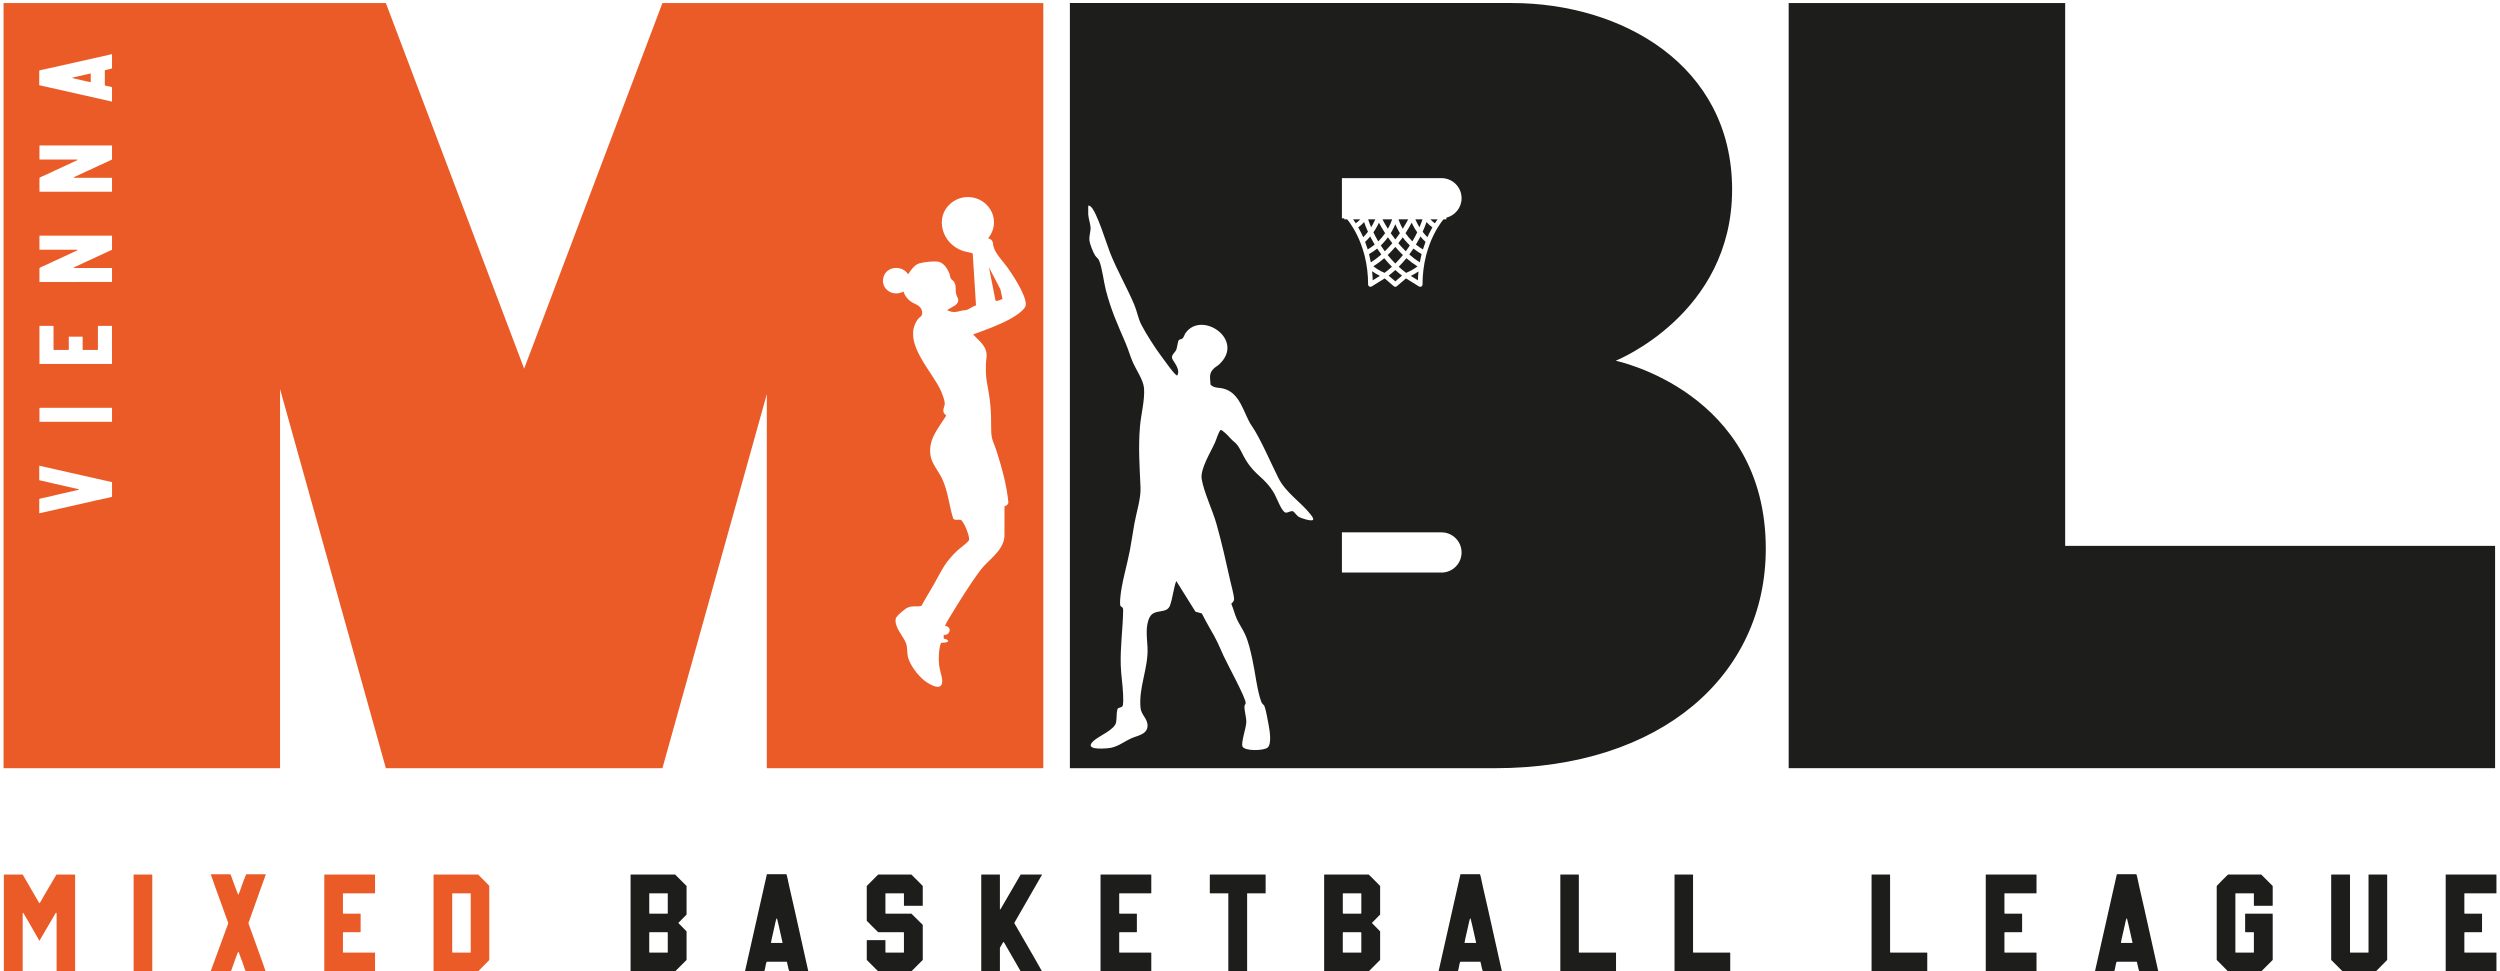 <?xml version="1.0" encoding="UTF-8"?>
<svg id="Ebene_1" xmlns="http://www.w3.org/2000/svg" version="1.1" viewBox="0 0 283 109.961">
  <!-- Generator: Adobe Illustrator 29.5.0, SVG Export Plug-In . SVG Version: 2.1.0 Build 137)  -->
  <g>
    <g>
      <path d="M153.169,24.827c.088.121.192.27.306.448.204-.142.373-.302.505-.448h-.811Z" fill="#1d1d1b"/>
      <path d="M157.949,29.829c.301-.301.588-.62.854-.95l.008-.01c-.056-.054-.111-.108-.166-.163-.236-.236-.47-.491-.697-.757-.227.266-.461.521-.697.757-.055.055-.111.109-.167.163l.008.01c.269.333.557.652.855.95h.002Z" fill="#1d1d1b"/>
      <path d="M156.877,28.331c.246-.246.491-.515.73-.8-.169-.215-.335-.438-.496-.667-.19.259-.397.504-.616.73-.063.065-.128.128-.193.191.146.226.299.447.458.662.039-.038.078-.077.117-.116Z" fill="#1d1d1b"/>
      <path d="M160.687,25.727c.165-.389.276-.703.34-.9h-.813c.06.142.144.322.254.526.068.125.141.25.219.374h0Z" fill="#1d1d1b"/>
      <path d="M159.882,27.324c.108-.182.212-.368.31-.553.085-.161.165-.319.238-.473-.157-.225-.303-.46-.432-.699-.069-.129-.134-.258-.194-.388-.166.311-.398.72-.701,1.185.208.3.438.581.684.833.031.032.063.063.095.095Z" fill="#1d1d1b"/>
      <path d="M159.138,28.447c.158-.214.312-.436.458-.662-.065-.062-.13-.125-.193-.19-.22-.226-.427-.471-.617-.73-.161.229-.327.453-.496.667.241.287.487.557.733.802.038.038.076.076.115.113Z" fill="#1d1d1b"/>
      <path d="M156.017,27.324c.032-.031.063-.062.094-.094h0c.246-.252.476-.532.684-.834-.302-.464-.535-.874-.701-1.185-.059.128-.125.259-.194.388-.127.236-.272.471-.432.699.074.154.153.312.238.474.098.185.202.371.31.553h.001Z" fill="#1d1d1b"/>
      <path d="M155.211,25.727c.08-.126.154-.254.223-.381h0c.109-.202.191-.379.25-.52h-.813c.064.196.174.509.34.9h0Z" fill="#1d1d1b"/>
      <path d="M157.54,26.209c-.036.062-.072.123-.109.183.034.049.068.1.104.15.136.194.275.383.416.564.144-.187.285-.378.418-.57h0c.034-.049.067-.097.1-.145-.037-.061-.074-.122-.109-.183-.178-.309-.312-.594-.409-.827-.097.233-.231.518-.41.827h-.001Z" fill="#1d1d1b"/>
      <path d="M159.405,24.827h-1.101c.082.238.237.63.487,1.071.275-.438.482-.815.614-1.071Z" fill="#1d1d1b"/>
      <path d="M157.107,25.898c.25-.442.404-.833.486-1.071h-1.101c.132.255.338.632.614,1.071h.001Z" fill="#1d1d1b"/>
      <path d="M156.694,29.228c-.4.349-.813.656-1.233.917.129.102.27.202.416.295.271.174.565.328.854.447.286-.214.566-.446.834-.691-.304-.304-.596-.629-.871-.967h0Z" fill="#1d1d1b"/>
      <path d="M159.53,28.808c.388.341.788.639,1.191.889.051-.28.111-.559.179-.83.009-.035.018-.071.027-.106-.326-.182-.637-.391-.927-.624-.15.229-.308.454-.47.671h0Z" fill="#1d1d1b"/>
      <path d="M160.664,27.011c-.118.224-.246.45-.38.674.249.204.514.389.791.551.088-.289.187-.576.293-.855-.203-.189-.396-.394-.578-.612-.04.08-.082.161-.125.243h0Z" fill="#1d1d1b"/>
      <path d="M160.506,31.73c.011-.335.034-.671.068-1.002-.27.184-.575.36-.873.504l.805.499h0Z" fill="#1d1d1b"/>
      <path d="M161.482,25.136c-.096.282-.238.659-.439,1.102.169.219.351.425.541.615.064-.146.13-.29.2-.432.113-.232.235-.464.365-.691-.279-.189-.501-.405-.666-.593h-.001Z" fill="#1d1d1b"/>
      <path d="M159.204,29.228c-.274.337-.566.663-.871.967.27.246.55.478.837.693.423-.17.923-.454,1.291-.729-.426-.263-.848-.575-1.256-.931h-.001Z" fill="#1d1d1b"/>
      <path d="M162.424,25.275c.113-.177.217-.327.306-.448h-.811c.132.146.301.306.505.448Z" fill="#1d1d1b"/>
      <path d="M155.234,27.011c-.043-.082-.085-.163-.125-.243-.182.218-.375.423-.578.612.107.278.205.565.293.855.277-.162.542-.347.791-.55-.135-.224-.263-.45-.381-.674Z" fill="#1d1d1b"/>
      <path d="M154.416,25.137c-.164.187-.386.403-.666.592.127.222.25.454.365.691.069.142.135.287.199.432.19-.189.371-.396.541-.615-.201-.445-.343-.821-.439-1.101h0Z" fill="#1d1d1b"/>
      <path d="M157.192,31.202l.757.65.756-.65c-.259-.201-.513-.415-.756-.638-.244.224-.498.438-.757.638Z" fill="#1d1d1b"/>
      <path d="M155.898,28.138c-.291.233-.602.443-.927.624.009.036.018.071.027.107.067.271.127.549.178.829.404-.25.803-.548,1.192-.889-.164-.219-.321-.444-.47-.671h0Z" fill="#1d1d1b"/>
      <path d="M155.392,31.73l.809-.501c-.308-.151-.609-.331-.88-.526.036.339.06.683.071,1.027Z" fill="#1d1d1b"/>
    </g>
    <polygon points="233.778 61.792 233.778 .345 202.478 .345 202.478 86.957 282.444 86.957 282.444 61.792 233.778 61.792" fill="#1d1d1b"/>
    <g>
      <path d="M2.566,98.996c.032.064.656,1.137,1.873,3.233l.032.016c.032,0,.208-.288.496-.832l1.425-2.417h2.08c.017.016.032.016.032.048v10.868c0,.032-.016.049-.032.049h-2.032c-.032,0-.032-.017-.032-.049v-6.482l-.016-.096h-.08l-1.841,3.153h-.017c-1.152-2.017-1.761-3.073-1.824-3.153h-.064v6.578c0,.032-.016.049-.031.049H.486c-.032,0-.049-.017-.049-.049v-10.868c.017-.032.017-.048.049-.048,0,0,2.08,0,2.08,0Z" fill="#eb5b27"/>
      <path d="M17.207,98.996c.021.011.031.027.031.048v10.868c0,.032,0,.049-.031.049h-2.049c-.017,0-.032-.017-.032-.049v-10.868c0-.032.016-.048.032-.048,0,0,2.049,0,2.049,0Z" fill="#eb5b27"/>
      <path d="M26.07,98.964c.048.032.192.433.448,1.169l.433,1.136h.032c.031,0,.208-.447.512-1.36.24-.608.353-.928.384-.944h2.178l.031.017c-1.312,3.649-1.969,5.49-1.969,5.521,1.312,3.602,1.953,5.427,1.953,5.459h-2.225c-.049,0-.192-.368-.417-1.089-.031-.032-.159-.4-.416-1.12h-.048c-.063.063-.32.768-.784,2.097-.032.063-.048.112-.064.112h-2.225c-.016,0-.032-.017-.032-.049l1.985-5.41c-1.329-3.649-1.985-5.49-1.985-5.521v-.017h2.209Z" fill="#eb5b27"/>
      <path d="M42.423,98.996c.017.016.032.016.032.048v2.049c0,.017-.016.032-.032.032h-3.569c-.016,0-.032.016-.032.032v2.225c0,.016.017.032.049.048h1.92c.017,0,.032.017.032.032v2.033c0,.016-.016.031-.032.031h-1.92c-.017,0-.032.017-.049.049v2.225c0,.016.017.032.032.032h3.569c.017,0,.032.016.032.031v2.049c0,.032-.016.049-.032.049h-5.682c-.032,0-.032-.017-.032-.049v-10.868c0-.032.016-.048.032-.048,0,0,5.682,0,5.682,0Z" fill="#eb5b27"/>
      <path d="M54.119,98.996c.385.384.816.801,1.265,1.28v8.403c-.368.385-.8.816-1.265,1.281h-5.01c-.032,0-.032-.017-.032-.049v-10.868c0-.032,0-.048.032-.048h5.01,0ZM51.19,107.8c0,.016.016.032.032.032h2.049l.016-.08v-6.547l-.016-.08h-2.049c-.017,0-.032.016-.032.032v6.643Z" fill="#eb5b27"/>
      <path d="M76.423,98.996c.368.353.8.784,1.297,1.297v3.233l-.913.928v.048l.913.929v3.233c-.353.368-.785.784-1.297,1.297h-5.01c-.017,0-.032-.017-.032-.049v-10.868c0-.032.016-.048.032-.048,0,0,5.01,0,5.01,0ZM73.494,103.382c0,.016.017.032.049.048h1.952c.064,0,.097-.016.097-.048v-2.225c0-.021-.011-.032-.032-.032h-2.033c-.016,0-.032.016-.032.032v2.225h-.001ZM73.494,107.8c0,.016.017.032.032.032h2.033c.032,0,.032-.017.032-.032v-2.225c0-.032-.032-.049-.097-.049h-1.952c-.017,0-.032.017-.049.049v2.225h.001Z" fill="#1d1d1b"/>
      <path d="M89.015,98.964c.032,0,.144.448.32,1.345.096.368.816,3.569,2.16,9.62l-.031.032h-2.113c-.032-.032-.128-.385-.272-1.073l-.031-.016h-2.241c-.048,0-.128.288-.224.864-.049.145-.064.225-.097.225h-2.112c-.017,0-.032-.017-.032-.049,1.345-5.97,2.161-9.619,2.465-10.932l.032-.017h2.177-.001ZM88.535,106.744c.032,0,.048-.016.048-.048-.368-1.665-.576-2.562-.624-2.722h-.048c-.032,0-.145.433-.32,1.281-.208.896-.32,1.393-.32,1.488h1.265,0Z" fill="#1d1d1b"/>
      <path d="M103.159,98.996c.368.353.801.784,1.297,1.297v2.209c0,.016-.016.031-.032.031h-2.049c-.032,0-.048-.016-.048-.031v-1.345c0-.021-.011-.032-.032-.032h-2.032c-.017,0-.032.016-.032.032v2.225c0,.016.016.032.048.048h2.897c.384.368.816.801,1.28,1.265v3.97c-.353.368-.784.784-1.297,1.297h-3.745c-.368-.353-.801-.785-1.297-1.297v-2.209c0-.016.017-.032.032-.032h2.049c.032,0,.032.017.032.032v1.345c0,.016.016.032.032.032h2.032c.032,0,.032-.017.032-.032v-2.257l-.08-.017h-2.833c-.368-.352-.801-.784-1.297-1.296v-3.938c.353-.368.785-.801,1.297-1.297,0,0,3.746,0,3.746,0Z" fill="#1d1d1b"/>
      <path d="M113.157,98.996c.017.016.032.016.032.048v3.89h.064l2.289-3.938h2.417v.016c-2.001,3.474-3.042,5.299-3.138,5.459v.031c1.921,3.313,2.961,5.122,3.138,5.459h-2.417c-.017-.017-.656-1.121-1.905-3.313h-.08c0,.016-.128.24-.368.64v2.625c0,.032-.016.049-.032.049h-2.049c-.031,0-.031-.017-.031-.049v-10.868c0-.032.016-.048.031-.048h2.049,0Z" fill="#1d1d1b"/>
      <path d="M130.294,98.996c.016.016.032.016.032.048v2.049c0,.017-.017.032-.032.032h-3.569c-.016,0-.032.016-.032.032v2.225c0,.016.017.032.048.048h1.921c.017,0,.032.017.032.032v2.033c0,.016-.016.031-.032.031h-1.921c-.016,0-.031.017-.048.049v2.225c0,.016.017.032.032.032h3.569c.016,0,.032.016.032.031v2.049c0,.032-.017.049-.032.049h-5.683c-.031,0-.031-.017-.031-.049v-10.868c0-.032.016-.048.031-.048,0,0,5.683,0,5.683,0Z" fill="#1d1d1b"/>
      <path d="M143.239,98.996c.017.016.032.016.032.048v2.049c0,.017-.016.032-.032.032h-2.032c-.032,0-.032.016-.032.032v8.755c0,.032-.017.049-.032.049h-2.049c-.032,0-.048-.017-.048-.049v-8.755c0-.021-.011-.032-.032-.032h-2.033c-.016,0-.031-.016-.031-.032v-2.049c0-.032.016-.048.031-.048h6.259-.001Z" fill="#1d1d1b"/>
      <path d="M154.935,98.996c.368.353.8.784,1.296,1.297v3.233l-.912.928v.048l.912.929v3.233c-.352.368-.784.784-1.296,1.297h-5.011c-.016,0-.031-.017-.031-.049v-10.868c0-.032.016-.048.031-.048,0,0,5.011,0,5.011,0ZM152.005,103.382c0,.016.017.032.048.048h1.953c.064,0,.096-.016.096-.048v-2.225c0-.021-.01-.032-.031-.032h-2.033c-.016,0-.032.016-.032.032v2.225h0ZM152.005,107.8c0,.016.017.032.032.032h2.033c.031,0,.031-.017.031-.032v-2.225c0-.032-.031-.049-.096-.049h-1.953c-.016,0-.031.017-.048.049v2.225h0Z" fill="#1d1d1b"/>
      <path d="M167.527,98.964c.031,0,.144.448.319,1.345.097.368.816,3.569,2.161,9.62l-.032.032h-2.112c-.032-.032-.128-.385-.272-1.073l-.032-.016h-2.24c-.048,0-.128.288-.225.864-.048.145-.063.225-.096.225h-2.113c-.016,0-.031-.017-.031-.049,1.344-5.97,2.16-9.619,2.465-10.932l.032-.017h2.177,0ZM167.046,106.744c.032,0,.048-.016.048-.048-.368-1.665-.576-2.562-.624-2.722h-.048c-.032,0-.145.433-.32,1.281-.208.896-.32,1.393-.32,1.488h1.265,0Z" fill="#1d1d1b"/>
      <path d="M178.693,98.996c.016.016.032.016.032.048v8.708l.016.08h4.162c.032,0,.032.016.032.031v2.049c0,.032,0,.049-.032.049h-6.243c-.031,0-.031-.017-.031-.049v-10.868c0-.032.016-.048.031-.048h2.033,0Z" fill="#1d1d1b"/>
      <path d="M191.621,98.996c.016.016.032.016.032.048v8.708l.016.08h4.162c.032,0,.032.016.032.031v2.049c0,.032,0,.049-.032.049h-6.243c-.031,0-.031-.017-.031-.049v-10.868c0-.032.016-.048.031-.048h2.033,0Z" fill="#1d1d1b"/>
      <path d="M213.925,98.996c.016.016.032.016.032.048v8.708l.016.08h4.162c.032,0,.032.016.032.031v2.049c0,.032,0,.049-.032.049h-6.243c-.031,0-.031-.017-.031-.049v-10.868c0-.032.016-.048.031-.048h2.033,0Z" fill="#1d1d1b"/>
      <path d="M230.502,98.996c.016.016.032.016.032.048v2.049c0,.017-.017.032-.032.032h-3.569c-.016,0-.032.016-.032.032v2.225c0,.016.017.032.048.048h1.921c.017,0,.032.017.032.032v2.033c0,.016-.016.031-.032.031h-1.921c-.016,0-.031.017-.048.049v2.225c0,.016.017.032.032.032h3.569c.016,0,.032.016.032.031v2.049c0,.032-.017.049-.032.049h-5.683c-.031,0-.031-.017-.031-.049v-10.868c0-.032.016-.048.031-.048,0,0,5.683,0,5.683,0Z" fill="#1d1d1b"/>
      <path d="M241.831,98.964c.031,0,.144.448.32,1.345.096.368.815,3.569,2.16,9.62l-.032.032h-2.112c-.032-.032-.128-.385-.272-1.073l-.032-.016h-2.24c-.048,0-.128.288-.225.864-.048.145-.063.225-.096.225h-2.113c-.016,0-.031-.017-.031-.049,1.344-5.97,2.16-9.619,2.465-10.932l.032-.017h2.177,0ZM241.35,106.744c.032,0,.048-.016.048-.048-.368-1.665-.576-2.562-.624-2.722h-.048c-.032,0-.145.433-.32,1.281-.208.896-.32,1.393-.32,1.488h1.265,0Z" fill="#1d1d1b"/>
      <path d="M255.974,98.996c.368.353.784.784,1.296,1.297v2.209c0,.016-.016.031-.048.031h-2.049c-.016,0-.032-.016-.032-.031v-1.345c0-.021-.01-.032-.031-.032h-2.033c-.016,0-.032.016-.032.032v6.643c0,.016.017.032.032.032h2.033c.031,0,.031-.017.031-.032v-2.257l-.08-.017h-.88c-.016,0-.032-.016-.032-.031v-2.033c0-.016.017-.032.032-.032h3.041c.032,0,.048.017.048.032v5.202c-.352.368-.784.784-1.296,1.297h-3.762c-.353-.353-.784-.785-1.28-1.297v-8.371c.336-.368.768-.801,1.28-1.297h3.762Z" fill="#1d1d1b"/>
      <path d="M265.989,98.996c.016.016.032.016.032.048v8.756c0,.016.016.032.031.032h2.033c.016,0,.032-.017.032-.032v-8.756c0-.032.016-.048.032-.048h2.049c.021.011.031.027.031.048v9.62c-.352.368-.768.784-1.28,1.297h-3.762c-.368-.353-.8-.785-1.296-1.297v-9.62c.016-.032.016-.048.048-.048h2.05,0Z" fill="#1d1d1b"/>
      <path d="M282.566,98.996c.016.016.032.016.032.048v2.049c0,.017-.017.032-.032.032h-3.569c-.016,0-.032.016-.032.032v2.225c0,.016.017.032.048.048h1.921c.017,0,.032.017.032.032v2.033c0,.016-.016.031-.032.031h-1.921c-.016,0-.031.017-.048.049v2.225c0,.016.017.032.032.032h3.569c.016,0,.032.016.032.031v2.049c0,.032-.017.049-.032.049h-5.683c-.031,0-.031-.017-.031-.049v-10.868c0-.032.016-.048.031-.048,0,0,5.683,0,5.683,0Z" fill="#1d1d1b"/>
    </g>
    <path d="M10.272,9.301v-.948c0-.024-.013-.036-.036-.036-1.248.276-1.919.432-2.039.468v.036c0,.024.324.108.959.24.672.156,1.044.24,1.116.24Z" fill="#eb5b27"/>
    <g>
      <path d="M111.949,30.263l.739,3.74c.136.176.611-.121.797-.146l-.242-1.113-1.294-2.481Z" fill="#eb5b27"/>
      <path d="M74.987.345l-15.654,41.386L43.679.345H.402v86.612h31.3v-42.913l11.977,42.913h31.308l11.816-42.338v42.338h31.3V.345h-43.116ZM4.442,7.993h0c0-.024.336-.108,1.008-.24.275-.072,2.674-.612,7.208-1.619l.023.024v1.583c-.023.024-.288.096-.804.204l-.012.024v1.679c0,.036.216.096.647.168.108.036.168.048.168.072v1.583c0,.012-.012.024-.036.024-4.474-1.008-7.208-1.619-8.191-1.847l-.012-.024v-1.631ZM8.365,20.125h4.281c.024,0,.036,0,.036.024v1.535c0,.012-.012.024-.036.024H4.502c-.023,0-.036-.012-.036-.024v-1.547c.036-.048.336-.192.9-.432.071-.036,1.211-.576,3.405-1.583v-.036c0-.024-.012-.024-.035-.024h-4.234c-.023-.012-.036-.012-.036-.036v-1.535c.013-.012.013-.024.036-.024h8.144c.024,0,.036.012.036.024v1.571c-.023.012-1.235.575-3.658,1.691-.407.18-.623.288-.659.312,0,.012,0,.024-.012.024.012.012.012.024.012.036ZM8.365,30.336h4.281c.024,0,.036,0,.036.024v1.535c0,.012-.012.024-.036.024H4.502c-.023,0-.036-.012-.036-.024v-1.547c.036-.048.336-.192.9-.432.071-.036,1.211-.576,3.405-1.583v-.036c0-.024-.012-.024-.035-.024h-4.234c-.023-.012-.036-.012-.036-.036v-1.535c.013-.012.013-.024.036-.024h8.144c.024,0,.036.012.036.024v1.571c-.023.012-1.235.575-3.658,1.691-.407.18-.623.288-.659.312,0,.012,0,.024-.012.024.012.012.012.024.012.036ZM6.084,39.612h1.668c.012,0,.023-.012.035-.036v-1.439c0-.012.013-.024.024-.024h1.523c.012,0,.023.012.023.024v1.439c0,.012.013.024.036.036h1.667c.012,0,.024-.012.024-.024v-2.674c0-.012.012-.024.023-.024h1.535c.024,0,.036.012.036.024v4.257c0,.024-.012.024-.036.024H4.502c-.023,0-.036-.012-.036-.024v-4.257c.013-.012.013-.024.036-.024h1.535c.013,0,.024.012.024.024v2.674c0,.012.012.024.023.024ZM4.502,46.164h8.144c.024,0,.036,0,.036.024v1.535c0,.012-.012.024-.036.024H4.502c-.023,0-.036-.012-.036-.024v-1.535c.009-.016.021-.024.036-.024ZM12.683,56.232c0,.024-.575.156-1.727.396-.048.024-2.207.504-6.501,1.475l-.012-.024v-1.595c0-.024.396-.12,1.175-.276.084-.036,1.188-.288,3.299-.768,0-.012.012-.024.023-.024,0-.036-.203-.096-.611-.167-.168-.048-1.463-.336-3.874-.888l-.012-.024v-1.595l.012-.024c5.289,1.188,8.023,1.811,8.228,1.859v1.655ZM114.345,36.11c-1.295.713-2.803,1.233-4.192,1.751.743.775,1.661,1.404,1.517,2.601-.144,1.197-.043,2.314.014,2.618.43,2.301.528,3.269.52,5.591-.003,1.088.285,1.383.59,2.337.612,1.914,1.163,3.876,1.356,5.879-.034.328-.421.373-.442.464l-.005,3.425c-.183,1.66-1.836,2.588-2.725,3.775-1.153,1.539-2.504,3.713-3.507,5.376-.082.137-.536.871-.471.94.796.057.574,1.091-.175,1.004l.007.437c.211.017.437.07.518.273-.224.227-.559.125-.835.198-.251.755-.282,1.658-.213,2.449.05.569.286,1.147.346,1.687.169,1.523-1.434.586-2.049.092-.716-.575-1.601-1.745-1.816-2.624-.126-.512-.048-1.043-.203-1.513-.278-.842-1.392-1.867-1.176-2.86.063-.289,1.061-1.117,1.364-1.24.587-.238.998-.043,1.538-.186.462-.856.986-1.681,1.464-2.529.942-1.672,1.183-2.394,2.654-3.779.245-.231,1.2-.912,1.271-1.143.112-.366-.601-2.193-.957-2.287-.253-.067-.677.113-.846-.166-.453-1.478-.587-3.119-1.258-4.522-.412-.862-1.161-1.658-1.306-2.628-.266-1.788.889-3.048,1.772-4.456-.002-.121-.167-.184-.226-.281-.246-.402.088-.747.073-1.15-.012-.32-.247-.965-.379-1.277-.967-2.296-4.445-5.516-2.747-8.115.325-.498.704-.386.532-1.106-.146-.607-.852-.712-1.297-1.047-.339-.255-.686-.685-.77-1.101-1.227.677-2.669-.305-2.264-1.666.365-1.224,2.119-1.337,2.778-.283.292-.439.699-1.058,1.243-1.229.484-.153,1.819-.306,2.29-.165.511.153.893.74,1.092,1.191.095.214.128.52.209.68.06.116.274.225.371.39.275.468.122.856.217,1.308.111.53.553.762-.063,1.323l-.948.553c.68.356,1.046.208,1.721.049.15-.035.304-.008.467-.053.317-.087.725-.44,1.084-.519l-.37-5.865c-.034-.093-.835-.218-1.042-.286-1.583-.523-2.414-1.856-2.455-3.137-.001-.019-.007-.037-.007-.056,0-.009.002-.017.002-.026-.003-.569.153-1.119.471-1.583.01-.015.023-.028.033-.043.076-.107.156-.211.25-.306.53-.578,1.29-.953,2.148-.968,1.631-.029,2.976,1.235,3.004,2.821.012.695-.241,1.329-.655,1.833.178.065.332.146.42.264.194.26.093.396.169.657.269.925,1.075,1.662,1.623,2.437h0c.647.916,2.061,3.08,2.053,4.158-.004.58-1.298,1.368-1.781,1.634Z" fill="#eb5b27"/>
    </g>
  </g>
  <path d="M182.895,40.835h0s13.18-5.24,13.18-19.373S183.531.343,171.145.343h-50.035v86.618h48.097c18.896,0,30.679-10.557,30.679-24.848,0-17.785-16.991-21.278-16.991-21.278ZM147.032,58.519c-.223-.132-.56-.616-.672-.645-.278-.073-.546.186-.819.153-.439-.053-1.012-1.661-1.255-2.087-1.108-1.943-2.105-1.977-3.274-3.889-.313-.512-.535-1.076-.868-1.565-.314-.462-.49-.432-.976-.994-.146-.169-.827-.874-1.009-.82-.297.405-.415.954-.622,1.422-.477,1.079-1.687,2.988-1.508,4.115.232,1.464,1.239,3.555,1.675,5.098.584,2.064,1.101,4.356,1.565,6.457.114.518.431,1.611.428,2.074-.002.301-.305.438-.312.523.248.559.379,1.163.628,1.722.26.582.658,1.123.923,1.708.417.921.612,1.868.832,2.85.318,1.416.533,3.548,1.02,4.832.084.22.281.285.361.493.156.405.372,1.613.461,2.103.109.601.383,2.157-.132,2.568-.453.361-2.588.4-2.828-.134-.187-.417.41-2.097.43-2.726.018-.562-.219-1.301-.207-1.779.005-.209.12-.273.138-.398.074-.501-2.151-4.561-2.511-5.375-.571-1.29-.821-1.888-1.554-3.115-.322-.54-.599-1.112-.899-1.665l-.72-.201-2.175-3.48c-.326.882-.392,1.897-.708,2.776-.363,1.01-1.771.317-2.297,1.32-.528,1.008-.294,2.376-.247,3.43.105,2.36-1.022,4.511-.791,6.841.086.867.902,1.267.782,2.165-.115.864-1.164.981-1.814,1.276-.924.419-1.615,1.047-2.682,1.132-.619.049-2.715.202-1.614-.825.626-.584,2.402-1.263,2.561-2.108.089-.469.023-1.021.15-1.494.08-.19.401-.161.549-.306.155-.152.104-1.074.094-1.351-.041-1.091-.228-2.195-.265-3.286-.071-2.082.24-4.174.271-6.249.007-.442-.266-.354-.322-.538-.044-.143-.024-.6-.011-.776.123-1.67.773-3.778,1.096-5.479.191-1.009.328-2.028.512-3.039.225-1.239.742-2.825.691-4.042-.099-2.376-.265-4.503-.065-6.905.114-1.362.561-3.009.463-4.343-.068-.93-.878-2.067-1.264-2.945-.308-.7-.512-1.447-.811-2.148-.922-2.158-1.647-3.7-2.249-6.036-.247-.959-.416-2.535-.775-3.368-.093-.217-.307-.34-.441-.546-.212-.328-.594-1.283-.638-1.664-.064-.552.147-1.024.127-1.502-.017-.403-.233-.983-.265-1.451-.023-.337.015-.681,0-1.018.102-.019.153.01.233.062.693.448,1.873,4.355,2.254,5.308.789,1.976,1.902,3.896,2.719,5.829.322.761.437,1.555.809,2.281.502.98,1.55,2.622,2.216,3.504.398.527,1.675,2.379,1.852,2.225.377-.684-.396-1.478-.564-1.865,0,0,0,0,0,0l-.002-.004s.001.003.002.004c-.187-.438.302-.696.445-1.034.103-.242.166-.946.29-1.091.087-.102.274-.08.406-.186.162-.129.234-.45.36-.626,1.844-2.582,6.811.808,3.777,3.58-.167.153-.392.267-.561.425-.619.579-.43,1.05-.393,1.843.378.407.891.325,1.352.424,2.073.443,2.398,2.949,3.316,4.246.918,1.297,2.294,4.481,3.021,5.914.866,1.708,2.527,2.679,3.671,4.153.122.157.28.352.263.555-.163.24-1.383-.171-1.623-.313ZM163.175,64.814h0s-11.27-.001-11.27-.001v-4.551h11.27c1.257,0,2.276,1.019,2.276,2.276s-1.019,2.276-2.276,2.276ZM163.73,24.641h0v.186h-.328c-.066.08-.173.213-.304.398-.209.295-.525.783-.842,1.438-.309.637-.563,1.315-.758,2.017l-.008.028c-.025.092-.052.194-.077.295-.254,1.024-.383,2.1-.383,3.198,0,.096-.052.185-.136.231-.086.048-.19.042-.27-.006l-1.469-.911-1.032.887c-.05.043-.112.064-.173.064s-.123-.021-.172-.064l-1.032-.888-1.471.912c-.082.05-.184.053-.268.006-.085-.047-.137-.136-.137-.232,0-1.099-.129-2.175-.383-3.198-.026-.101-.052-.203-.08-.303-.195-.71-.452-1.395-.763-2.037-.315-.651-.632-1.141-.842-1.438-.126-.178-.23-.31-.304-.398h-.329v-.11h-.264v-4.551h11.27c1.257,0,2.276,1.019,2.276,2.276,0,1.065-.734,1.951-1.721,2.2Z" fill="#1d1d1b"/>
</svg>